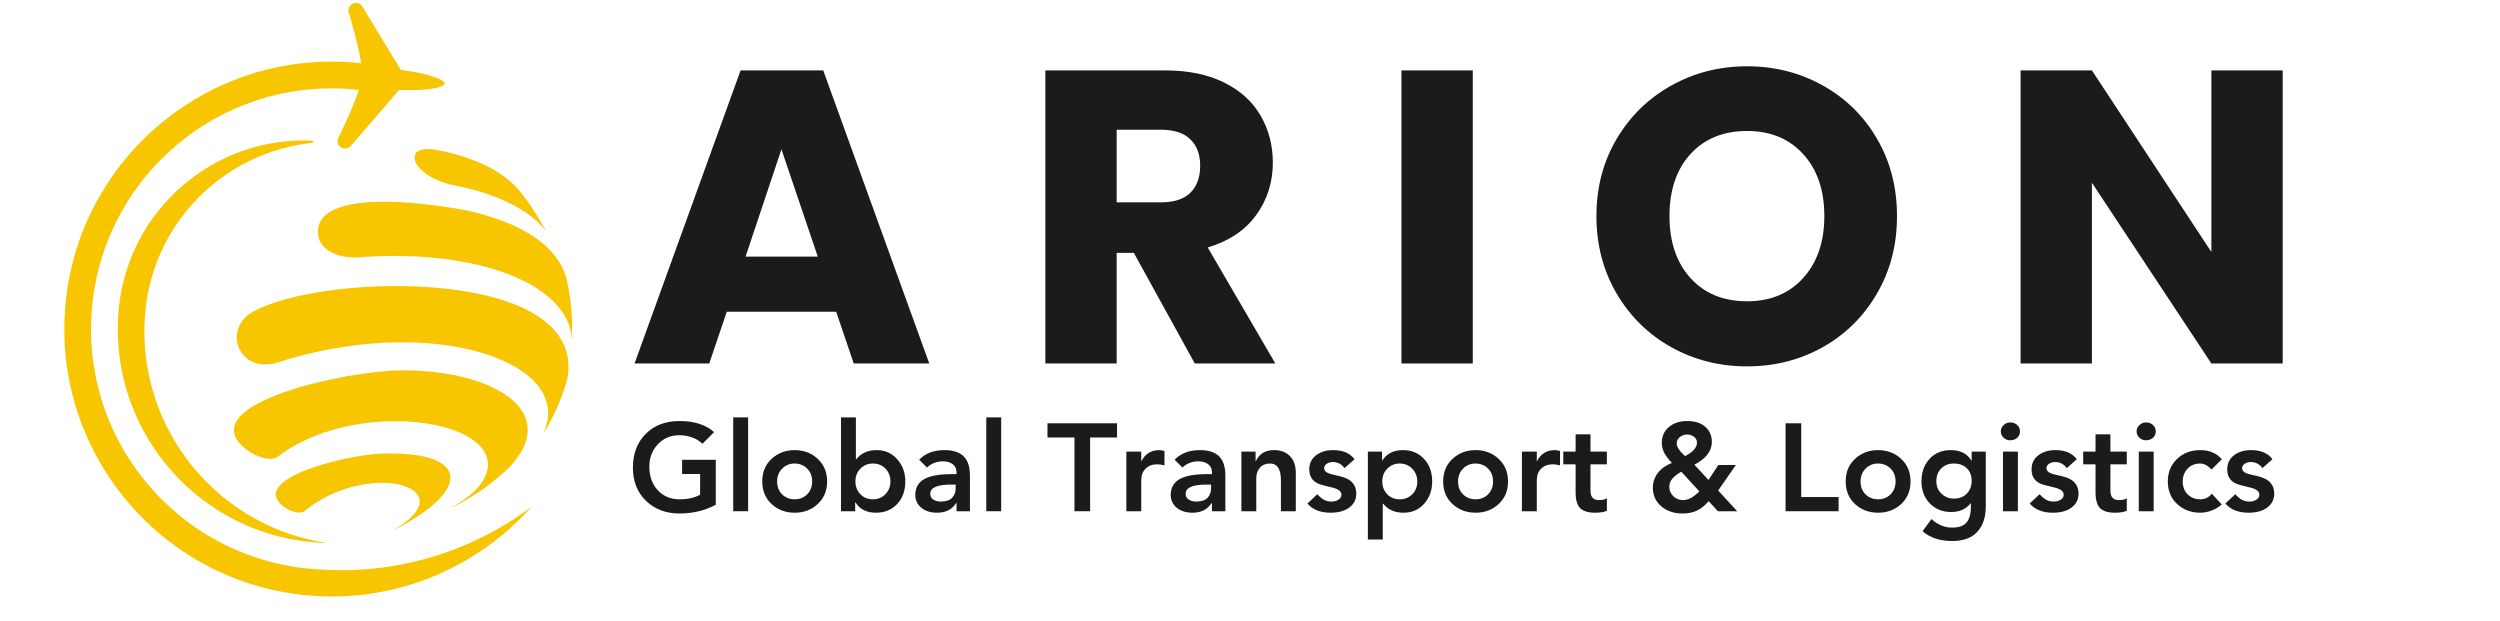 <?xml version="1.0" encoding="UTF-8"?>
<svg xmlns="http://www.w3.org/2000/svg" xmlns:xlink="http://www.w3.org/1999/xlink" width="668" zoomAndPan="magnify" viewBox="0 0 501 124.5" height="166" preserveAspectRatio="xMidYMid meet" version="1.2">
  <defs>
    <clipPath id="19cb13bbe7">
      <path d="M 12 12 L 107 12 L 107 120 L 12 120 Z M 12 12 "></path>
    </clipPath>
    <clipPath id="17eec6051b">
      <path d="M 18.52 -3.797 L 114.551 4.207 L 104.621 123.312 L 8.59 115.309 Z M 18.52 -3.797 "></path>
    </clipPath>
    <clipPath id="8481bfb92e">
      <path d="M 18.52 -3.797 L 114.551 4.207 L 104.621 123.312 L 8.59 115.309 Z M 18.52 -3.797 "></path>
    </clipPath>
    <clipPath id="ba40bdbd8d">
      <path d="M 62 114 L 64 114 L 64 115 L 62 115 Z M 62 114 "></path>
    </clipPath>
    <clipPath id="b000dda7bb">
      <path d="M 18.52 -3.797 L 114.551 4.207 L 104.621 123.312 L 8.59 115.309 Z M 18.52 -3.797 "></path>
    </clipPath>
    <clipPath id="5ac42accf0">
      <path d="M 18.52 -3.797 L 114.551 4.207 L 104.621 123.312 L 8.59 115.309 Z M 18.52 -3.797 "></path>
    </clipPath>
    <clipPath id="c6f6a8e74d">
      <path d="M 64 114 L 65 114 L 65 115 L 64 115 Z M 64 114 "></path>
    </clipPath>
    <clipPath id="0f8cc5bb6b">
      <path d="M 18.52 -3.797 L 114.551 4.207 L 104.621 123.312 L 8.59 115.309 Z M 18.52 -3.797 "></path>
    </clipPath>
    <clipPath id="192ac288df">
      <path d="M 18.52 -3.797 L 114.551 4.207 L 104.621 123.312 L 8.59 115.309 Z M 18.52 -3.797 "></path>
    </clipPath>
    <clipPath id="1659e92ae6">
      <path d="M 23 28 L 66 28 L 66 109 L 23 109 Z M 23 28 "></path>
    </clipPath>
    <clipPath id="b77bdab22f">
      <path d="M 18.52 -3.797 L 114.551 4.207 L 104.621 123.312 L 8.59 115.309 Z M 18.52 -3.797 "></path>
    </clipPath>
    <clipPath id="ee36719986">
      <path d="M 18.52 -3.797 L 114.551 4.207 L 104.621 123.312 L 8.59 115.309 Z M 18.52 -3.797 "></path>
    </clipPath>
    <clipPath id="d3b0c2fb89">
      <path d="M 62 0 L 90 0 L 90 30 L 62 30 Z M 62 0 "></path>
    </clipPath>
    <clipPath id="cdd4fd956c">
      <path d="M 18.52 -3.797 L 114.551 4.207 L 104.621 123.312 L 8.59 115.309 Z M 18.52 -3.797 "></path>
    </clipPath>
    <clipPath id="b3487ca845">
      <path d="M 18.52 -3.797 L 114.551 4.207 L 104.621 123.312 L 8.59 115.309 Z M 18.52 -3.797 "></path>
    </clipPath>
    <clipPath id="6db31bf9d2">
      <path d="M 46 74 L 106 74 L 106 102 L 46 102 Z M 46 74 "></path>
    </clipPath>
    <clipPath id="34685ab628">
      <path d="M 33.27 36.387 L 114.59 24.598 L 125.523 100.004 L 44.203 111.793 Z M 33.27 36.387 "></path>
    </clipPath>
    <clipPath id="51e5e78203">
      <path d="M 33.27 36.387 L 114.59 24.598 L 125.523 100.004 L 44.203 111.793 Z M 33.27 36.387 "></path>
    </clipPath>
    <clipPath id="37227ebc5a">
      <path d="M 47 57 L 114 57 L 114 87 L 47 87 Z M 47 57 "></path>
    </clipPath>
    <clipPath id="b248675cfc">
      <path d="M 33.27 36.387 L 114.59 24.598 L 125.523 100.004 L 44.203 111.793 Z M 33.27 36.387 "></path>
    </clipPath>
    <clipPath id="a2871c4b23">
      <path d="M 33.27 36.387 L 114.59 24.598 L 125.523 100.004 L 44.203 111.793 Z M 33.27 36.387 "></path>
    </clipPath>
    <clipPath id="b2ea7acdfc">
      <path d="M 63 40 L 115 40 L 115 68 L 63 68 Z M 63 40 "></path>
    </clipPath>
    <clipPath id="5064c5f875">
      <path d="M 33.27 36.387 L 114.59 24.598 L 125.523 100.004 L 44.203 111.793 Z M 33.27 36.387 "></path>
    </clipPath>
    <clipPath id="079def1d31">
      <path d="M 33.27 36.387 L 114.59 24.598 L 125.523 100.004 L 44.203 111.793 Z M 33.27 36.387 "></path>
    </clipPath>
    <clipPath id="d19432cc3e">
      <path d="M 83 29 L 110 29 L 110 47 L 83 47 Z M 83 29 "></path>
    </clipPath>
    <clipPath id="c35b052c04">
      <path d="M 33.27 36.387 L 114.59 24.598 L 125.523 100.004 L 44.203 111.793 Z M 33.27 36.387 "></path>
    </clipPath>
    <clipPath id="0d39e64478">
      <path d="M 33.27 36.387 L 114.59 24.598 L 125.523 100.004 L 44.203 111.793 Z M 33.27 36.387 "></path>
    </clipPath>
    <clipPath id="5ecb395d40">
      <path d="M 55 90 L 91 90 L 91 107 L 55 107 Z M 55 90 "></path>
    </clipPath>
    <clipPath id="8b96d38c78">
      <path d="M 33.27 36.387 L 114.59 24.598 L 125.523 100.004 L 44.203 111.793 Z M 33.27 36.387 "></path>
    </clipPath>
    <clipPath id="2436a8f0a0">
      <path d="M 33.27 36.387 L 114.59 24.598 L 125.523 100.004 L 44.203 111.793 Z M 33.27 36.387 "></path>
    </clipPath>
  </defs>
  <g id="f00175a634">
    <g style="fill:#1b1b1b;fill-opacity:1;">
      <g transform="translate(125.819, 72.844)">
        <path style="stroke:none" d="M 41.75 -10.375 L 19.828 -10.375 L 16.312 0 L 1.344 0 L 22.594 -58.734 L 39.156 -58.734 L 60.406 0 L 45.266 0 Z M 38.062 -21.422 L 30.781 -42.922 L 23.594 -21.422 Z M 38.062 -21.422 "></path>
      </g>
    </g>
    <g style="fill:#1b1b1b;fill-opacity:1;">
      <g transform="translate(204.296, 72.844)">
        <path style="stroke:none" d="M 35.141 0 L 22.922 -22.172 L 19.484 -22.172 L 19.484 0 L 5.188 0 L 5.188 -58.734 L 29.203 -58.734 C 33.828 -58.734 37.77 -57.922 41.031 -56.297 C 44.289 -54.68 46.727 -52.461 48.344 -49.641 C 49.969 -46.828 50.781 -43.691 50.781 -40.234 C 50.781 -36.328 49.676 -32.844 47.469 -29.781 C 45.27 -26.719 42.023 -24.539 37.734 -23.25 L 51.281 0 Z M 19.484 -32.297 L 28.359 -32.297 C 30.984 -32.297 32.945 -32.938 34.25 -34.219 C 35.562 -35.5 36.219 -37.312 36.219 -39.656 C 36.219 -41.883 35.562 -43.641 34.25 -44.922 C 32.945 -46.203 30.984 -46.844 28.359 -46.844 L 19.484 -46.844 Z M 19.484 -32.297 "></path>
      </g>
    </g>
    <g style="fill:#1b1b1b;fill-opacity:1;">
      <g transform="translate(275.661, 72.844)">
        <path style="stroke:none" d="M 19.484 -58.734 L 19.484 0 L 5.188 0 L 5.188 -58.734 Z M 19.484 -58.734 "></path>
      </g>
    </g>
    <g style="fill:#1b1b1b;fill-opacity:1;">
      <g transform="translate(317.159, 72.844)">
        <path style="stroke:none" d="M 32.953 0.578 C 27.43 0.578 22.367 -0.703 17.766 -3.266 C 13.172 -5.828 9.52 -9.41 6.812 -14.016 C 4.113 -18.617 2.766 -23.789 2.766 -29.531 C 2.766 -35.27 4.113 -40.426 6.812 -45 C 9.52 -49.57 13.172 -53.141 17.766 -55.703 C 22.367 -58.273 27.43 -59.562 32.953 -59.562 C 38.484 -59.562 43.547 -58.273 48.141 -55.703 C 52.742 -53.141 56.367 -49.57 59.016 -45 C 61.672 -40.426 63 -35.27 63 -29.531 C 63 -23.789 61.66 -18.617 58.984 -14.016 C 56.305 -9.41 52.68 -5.828 48.109 -3.266 C 43.535 -0.703 38.484 0.578 32.953 0.578 Z M 32.953 -12.469 C 37.641 -12.469 41.391 -14.023 44.203 -17.141 C 47.023 -20.266 48.438 -24.395 48.438 -29.531 C 48.438 -34.719 47.023 -38.859 44.203 -41.953 C 41.391 -45.047 37.641 -46.594 32.953 -46.594 C 28.211 -46.594 24.438 -45.055 21.625 -41.984 C 18.812 -38.922 17.406 -34.77 17.406 -29.531 C 17.406 -24.344 18.812 -20.203 21.625 -17.109 C 24.438 -14.016 28.211 -12.469 32.953 -12.469 Z M 32.953 -12.469 "></path>
      </g>
    </g>
    <g style="fill:#1b1b1b;fill-opacity:1;">
      <g transform="translate(399.736, 72.844)">
        <path style="stroke:none" d="M 57.719 0 L 43.422 0 L 19.484 -36.219 L 19.484 0 L 5.188 0 L 5.188 -58.734 L 19.484 -58.734 L 43.422 -22.344 L 43.422 -58.734 L 57.719 -58.734 Z M 57.719 0 "></path>
      </g>
    </g>
    <g clip-rule="nonzero" clip-path="url(#19cb13bbe7)">
      <g clip-rule="nonzero" clip-path="url(#17eec6051b)">
        <g clip-rule="nonzero" clip-path="url(#8481bfb92e)">
          <path style=" stroke:none;fill-rule:evenodd;fill:#f7c600;fill-opacity:1;" d="M 106.52 101.555 C 95.695 113.707 79.488 120.801 62.027 119.348 C 43.191 117.777 27.441 106.641 19.164 91.109 C 14.48 82.328 12.188 72.145 13.074 61.492 C 13.148 60.598 13.246 59.707 13.363 58.828 C 17.109 30.695 42.336 10.156 70.93 12.539 C 72.102 12.641 73.258 12.777 74.406 12.945 C 74.211 13.117 74.043 13.324 73.91 13.578 C 73.59 14.195 73.574 14.934 73.492 15.613 C 73.461 15.891 73.047 16.176 72.875 16.367 C 72.512 16.777 72.281 17.18 72.074 17.684 C 72.023 17.801 71.992 17.918 71.977 18.027 C 71.477 17.973 70.98 17.922 70.48 17.879 C 43.941 15.668 20.625 35.395 18.414 61.938 C 18.379 62.348 18.348 62.762 18.324 63.172 L 18.324 63.176 C 18.301 63.586 18.281 63.996 18.27 64.406 L 18.27 64.418 C 18.258 64.824 18.246 65.227 18.242 65.633 L 18.242 65.652 C 18.242 66.059 18.246 66.461 18.25 66.867 L 18.25 66.871 C 18.266 67.684 18.297 68.492 18.355 69.297 L 18.355 69.301 C 18.383 69.703 18.414 70.102 18.453 70.5 L 18.453 70.508 C 18.488 70.902 18.535 71.301 18.582 71.695 L 18.582 71.703 C 18.629 72.098 18.68 72.492 18.734 72.883 L 18.738 72.891 C 18.844 73.617 18.965 74.34 19.102 75.055 C 19.109 75.086 19.117 75.121 19.125 75.152 C 19.145 75.273 19.172 75.387 19.195 75.508 C 19.246 75.75 19.293 75.992 19.348 76.234 C 19.379 76.371 19.406 76.504 19.438 76.637 C 19.488 76.863 19.543 77.094 19.598 77.324 C 19.629 77.453 19.66 77.59 19.695 77.719 C 19.754 77.965 19.82 78.207 19.887 78.449 C 19.918 78.559 19.945 78.668 19.973 78.777 C 20.07 79.129 20.172 79.48 20.277 79.828 L 20.281 79.84 C 20.383 80.184 20.492 80.527 20.602 80.867 C 20.637 80.977 20.676 81.086 20.715 81.195 C 20.793 81.434 20.871 81.664 20.953 81.902 C 20.996 82.027 21.043 82.152 21.09 82.281 C 21.168 82.504 21.25 82.719 21.332 82.938 C 21.379 83.062 21.422 83.188 21.473 83.309 C 21.562 83.543 21.656 83.773 21.75 84.008 C 21.793 84.113 21.832 84.215 21.875 84.32 C 22.012 84.652 22.152 84.984 22.297 85.309 C 22.316 85.348 22.328 85.383 22.348 85.418 C 22.473 85.711 22.605 86.004 22.742 86.293 C 22.793 86.402 22.848 86.512 22.898 86.621 C 23.004 86.836 23.109 87.059 23.215 87.277 C 23.273 87.395 23.336 87.508 23.395 87.629 L 23.715 88.254 C 23.777 88.371 23.84 88.484 23.895 88.598 C 24.016 88.824 24.137 89.047 24.262 89.266 C 24.316 89.359 24.363 89.453 24.414 89.547 C 24.59 89.855 24.766 90.168 24.949 90.473 C 24.98 90.523 25.012 90.574 25.043 90.625 C 25.195 90.879 25.348 91.137 25.508 91.387 C 25.574 91.496 25.641 91.594 25.703 91.699 C 25.832 91.902 25.961 92.105 26.09 92.305 C 26.164 92.414 26.234 92.523 26.312 92.633 C 26.438 92.828 26.566 93.02 26.699 93.211 C 26.773 93.32 26.848 93.43 26.926 93.535 C 27.07 93.742 27.219 93.949 27.367 94.156 C 27.426 94.242 27.488 94.324 27.547 94.406 C 27.758 94.695 27.973 94.98 28.188 95.262 C 28.23 95.32 28.273 95.375 28.316 95.426 C 28.492 95.656 28.668 95.887 28.852 96.109 L 29.082 96.387 C 29.234 96.574 29.387 96.758 29.539 96.941 C 29.625 97.047 29.707 97.145 29.797 97.246 C 29.949 97.426 30.102 97.602 30.262 97.781 C 30.34 97.871 30.426 97.969 30.508 98.062 C 30.684 98.258 30.859 98.453 31.039 98.645 C 31.105 98.719 31.168 98.789 31.234 98.859 C 31.477 99.117 31.723 99.375 31.969 99.629 C 32.027 99.688 32.086 99.746 32.141 99.805 C 32.336 100 32.535 100.195 32.73 100.387 C 32.816 100.477 32.91 100.566 32.996 100.648 C 33.168 100.816 33.34 100.98 33.516 101.141 C 33.609 101.23 33.703 101.32 33.797 101.406 C 33.973 101.57 34.152 101.727 34.328 101.887 C 34.422 101.969 34.512 102.055 34.605 102.137 C 34.812 102.316 35.023 102.496 35.23 102.676 C 35.293 102.73 35.355 102.781 35.422 102.84 C 35.695 103.07 35.969 103.297 36.25 103.52 C 36.32 103.578 36.391 103.633 36.461 103.688 C 36.672 103.855 36.883 104.023 37.098 104.188 C 37.195 104.266 37.297 104.344 37.398 104.418 C 37.586 104.559 37.777 104.703 37.965 104.84 C 38.074 104.922 38.18 105 38.289 105.078 C 38.48 105.215 38.676 105.352 38.867 105.488 C 38.973 105.559 39.074 105.633 39.18 105.703 C 39.414 105.867 39.648 106.027 39.883 106.18 C 39.945 106.223 40.008 106.266 40.074 106.309 C 40.375 106.504 40.676 106.699 40.98 106.887 C 41.066 106.941 41.145 106.988 41.23 107.039 C 41.453 107.176 41.68 107.312 41.91 107.449 C 42.02 107.516 42.133 107.582 42.25 107.648 C 42.453 107.766 42.652 107.883 42.859 107.996 C 42.973 108.062 43.094 108.129 43.215 108.195 C 43.422 108.309 43.633 108.426 43.84 108.535 C 43.957 108.594 44.066 108.656 44.18 108.715 C 44.441 108.852 44.703 108.984 44.969 109.117 C 45.027 109.145 45.09 109.176 45.148 109.207 C 45.473 109.367 45.801 109.523 46.129 109.676 C 46.219 109.723 46.312 109.762 46.406 109.805 C 46.648 109.914 46.895 110.023 47.133 110.133 C 47.254 110.18 47.371 110.234 47.492 110.285 C 47.711 110.375 47.93 110.469 48.152 110.559 C 48.277 110.613 48.402 110.664 48.531 110.715 C 48.762 110.805 48.988 110.898 49.219 110.984 C 49.332 111.027 49.449 111.074 49.566 111.117 C 49.859 111.227 50.156 111.336 50.457 111.441 C 50.504 111.457 50.555 111.477 50.605 111.492 C 50.949 111.613 51.297 111.73 51.648 111.84 C 51.758 111.875 51.863 111.906 51.973 111.941 C 52.215 112.02 52.465 112.094 52.707 112.168 C 52.844 112.211 52.977 112.246 53.109 112.285 C 53.34 112.352 53.574 112.418 53.805 112.48 C 53.934 112.512 54.066 112.551 54.199 112.586 C 54.449 112.648 54.695 112.711 54.945 112.773 C 55.062 112.801 55.176 112.832 55.293 112.859 C 55.633 112.938 55.98 113.02 56.328 113.094 C 56.348 113.098 56.367 113.102 56.387 113.105 C 56.754 113.188 57.121 113.258 57.492 113.328 C 57.609 113.352 57.723 113.367 57.84 113.391 C 58.098 113.438 58.355 113.484 58.617 113.527 C 58.727 113.543 58.836 113.559 58.949 113.578 C 58.977 113.582 59 113.586 59.023 113.59 C 59.27 113.629 59.516 113.664 59.762 113.699 C 59.898 113.719 60.039 113.738 60.176 113.758 C 60.438 113.789 60.695 113.82 60.957 113.852 C 61.078 113.867 61.199 113.883 61.32 113.895 C 61.703 113.934 62.082 113.973 62.469 114.004 C 62.625 114.02 62.781 114.031 62.938 114.043 L 63.016 114.047 C 63.094 114.055 63.172 114.062 63.246 114.062 C 79.344 115.355 94.531 110.539 106.52 101.555 Z M 106.52 101.555 "></path>
        </g>
      </g>
    </g>
    <g clip-rule="nonzero" clip-path="url(#ba40bdbd8d)">
      <g clip-rule="nonzero" clip-path="url(#b000dda7bb)">
        <g clip-rule="nonzero" clip-path="url(#5ac42accf0)">
          <path style=" stroke:none;fill-rule:evenodd;fill:#f7c600;fill-opacity:1;" d="M 62.473 114.008 C 62.73 114.027 62.992 114.047 63.254 114.066 C 62.992 114.047 62.73 114.027 62.473 114.008 Z M 62.473 114.008 "></path>
        </g>
      </g>
    </g>
    <g clip-rule="nonzero" clip-path="url(#c6f6a8e74d)">
      <g clip-rule="nonzero" clip-path="url(#0f8cc5bb6b)">
        <g clip-rule="nonzero" clip-path="url(#192ac288df)">
          <path style=" stroke:none;fill-rule:evenodd;fill:#f7c600;fill-opacity:1;" d="M 64.273 114.121 L 64.273 114.125 L 64.262 114.125 Z M 64.273 114.121 "></path>
        </g>
      </g>
    </g>
    <g clip-rule="nonzero" clip-path="url(#1659e92ae6)">
      <g clip-rule="nonzero" clip-path="url(#b77bdab22f)">
        <g clip-rule="nonzero" clip-path="url(#ee36719986)">
          <path style=" stroke:none;fill-rule:evenodd;fill:#f7c600;fill-opacity:1;" d="M 65.594 108.812 C 65.234 108.805 64.871 108.797 64.504 108.777 C 63.98 108.754 63.449 108.719 62.914 108.672 C 58.074 108.27 53.496 107.078 49.277 105.234 C 33.113 98.156 22.406 81.477 23.711 62.949 C 23.727 62.762 23.738 62.57 23.754 62.383 C 23.766 62.215 23.785 62.043 23.797 61.871 C 25.727 41.984 42.973 27.18 62.84 28.188 L 62.641 28.625 C 56.949 29.199 51.59 31.066 46.891 33.945 C 37.234 39.867 30.371 50.078 29.152 62.164 C 29.133 62.387 29.113 62.602 29.094 62.828 C 27.93 76.77 33.578 89.711 43.262 98.371 C 49.344 103.812 57.016 107.562 65.594 108.812 Z M 65.594 108.812 "></path>
        </g>
      </g>
    </g>
    <g clip-rule="nonzero" clip-path="url(#d3b0c2fb89)">
      <g clip-rule="nonzero" clip-path="url(#cdd4fd956c)">
        <g clip-rule="nonzero" clip-path="url(#b3487ca845)">
          <path style=" stroke:none;fill-rule:evenodd;fill:#f7c600;fill-opacity:1;" d="M 89.141 16.762 C 89.062 16.934 88.895 17.094 88.637 17.227 C 88.023 17.559 86.922 17.781 85.477 17.914 C 85.43 17.918 85.375 17.918 85.328 17.922 C 84.488 17.996 83.535 18.039 82.508 18.055 C 81.707 18.062 80.859 18.055 79.973 18.035 L 78.938 19.234 L 76.949 21.543 L 75.535 23.184 L 75.531 23.184 L 73.02 26.102 L 71.52 27.844 L 70.988 28.449 L 70.391 29.145 L 70.223 29.34 C 69.918 29.641 69.484 29.809 69.027 29.773 C 68.191 29.703 67.57 28.965 67.641 28.129 C 67.645 28.043 67.656 27.961 67.68 27.883 C 67.773 27.688 67.875 27.492 67.969 27.297 C 67.992 27.25 68.02 27.195 68.043 27.148 C 68.078 27.078 68.117 27.012 68.148 26.945 L 69.949 23.047 C 70.668 21.387 71.336 19.715 71.945 18.047 C 71.965 17.988 71.988 17.93 72.012 17.867 L 62.395 17.066 L 62.75 12.805 C 63.582 12.719 64.41 12.652 65.246 12.609 C 66.559 12.539 67.879 12.527 69.195 12.562 L 72.43 12.832 C 72.426 12.812 72.422 12.789 72.418 12.77 C 72.086 10.984 71.699 9.184 71.254 7.387 L 70.27 3.781 L 70.125 3.246 C 70.105 3.172 70.078 3.102 70.055 3.027 C 70.039 2.973 70.027 2.922 70.008 2.867 C 69.945 2.66 69.883 2.449 69.816 2.238 C 69.812 2.16 69.812 2.078 69.82 1.996 C 69.891 1.156 70.625 0.535 71.461 0.602 C 71.918 0.641 72.316 0.879 72.566 1.227 L 72.703 1.449 L 73.176 2.234 L 73.598 2.918 L 74.547 4.477 L 74.793 4.883 L 76.785 8.176 L 76.789 8.176 L 77.91 10.031 L 80.312 13.992 C 81.188 14.117 82.027 14.25 82.816 14.391 C 83.824 14.574 84.754 14.773 85.574 14.988 C 85.621 14.996 85.676 15.012 85.723 15.023 C 87.121 15.391 88.172 15.793 88.723 16.223 C 88.953 16.395 89.094 16.578 89.141 16.762 Z M 89.141 16.762 "></path>
        </g>
      </g>
    </g>
    <g clip-rule="nonzero" clip-path="url(#6db31bf9d2)">
      <g clip-rule="nonzero" clip-path="url(#34685ab628)">
        <g clip-rule="nonzero" clip-path="url(#51e5e78203)">
          <path style=" stroke:none;fill-rule:evenodd;fill:#f7c600;fill-opacity:1;" d="M 80.488 74.219 C 69.418 74.258 39.727 80.738 48.465 89.301 C 48.949 89.777 49.676 90.324 50.258 90.68 C 50.816 91.02 53.68 92.648 55.574 91.598 C 70.129 80.23 98.449 83.469 97.77 93.457 C 97.543 96.734 94.254 99.625 90.551 101.641 C 90.559 101.66 90.555 101.684 90.562 101.703 C 91.742 101.141 92.109 100.938 93.227 100.305 C 95.895 98.676 96.164 98.504 97.93 97.199 C 99.109 96.254 100.66 94.961 101.781 93.953 C 112.789 82.766 99.367 74.164 80.488 74.219 "></path>
        </g>
      </g>
    </g>
    <g clip-rule="nonzero" clip-path="url(#37227ebc5a)">
      <g clip-rule="nonzero" clip-path="url(#b248675cfc)">
        <g clip-rule="nonzero" clip-path="url(#a2871c4b23)">
          <path style=" stroke:none;fill-rule:evenodd;fill:#f7c600;fill-opacity:1;" d="M 55.293 72.742 C 86.434 62.625 115.031 72.496 109.055 86.43 C 109.086 86.453 109.121 86.469 109.152 86.488 C 110.578 84.059 111.656 81.977 113.027 78.141 L 113.578 76.434 C 118.719 53.34 64.344 54.52 50.492 62.59 C 47.48 64.34 46.531 67.961 48.391 70.652 C 49.23 71.871 51.246 73.758 55.293 72.742 "></path>
        </g>
      </g>
    </g>
    <g clip-rule="nonzero" clip-path="url(#b2ea7acdfc)">
      <g clip-rule="nonzero" clip-path="url(#5064c5f875)">
        <g clip-rule="nonzero" clip-path="url(#079def1d31)">
          <path style=" stroke:none;fill-rule:evenodd;fill:#f7c600;fill-opacity:1;" d="M 83.035 51.379 C 86.777 51.551 90.371 51.973 93.707 52.633 C 97.027 53.293 100.105 54.191 102.82 55.324 C 105.539 56.453 107.887 57.816 109.789 59.406 C 110.676 60.145 111.43 60.918 112.062 61.707 C 112.707 62.484 113.211 63.301 113.609 64.129 C 114.004 64.949 114.273 65.793 114.43 66.645 C 114.5 67.004 114.531 67.359 114.555 67.719 C 114.57 67.719 114.59 67.727 114.613 67.727 C 114.699 64.59 114.672 63.473 114.289 59.965 C 114.07 58.734 113.824 57.082 113.555 55.859 C 112.781 53.406 110.434 45.938 93.602 42.191 C 93.336 42.133 67.227 36.867 64 44.824 C 63.613 45.777 63.609 47.133 63.996 48.055 C 64.441 49.137 66.066 51.652 71.453 51.602 C 75.402 51.273 79.297 51.203 83.035 51.379 "></path>
        </g>
      </g>
    </g>
    <g clip-rule="nonzero" clip-path="url(#d19432cc3e)">
      <g clip-rule="nonzero" clip-path="url(#c35b052c04)">
        <g clip-rule="nonzero" clip-path="url(#0d39e64478)">
          <path style=" stroke:none;fill-rule:evenodd;fill:#f7c600;fill-opacity:1;" d="M 90.602 37.062 C 92.305 37.383 93.945 37.766 95.512 38.211 C 97.066 38.656 98.547 39.164 99.941 39.73 C 101.328 40.301 102.621 40.93 103.809 41.621 C 104.996 42.316 106.078 43.062 107.047 43.871 C 107.473 44.234 107.875 44.605 108.242 44.98 C 108.617 45.352 108.957 45.734 109.258 46.125 C 109.332 46.215 109.387 46.309 109.461 46.398 C 109.441 46.234 107.043 41.969 105.047 39.414 C 103.816 37.832 102.578 36.211 99.051 34.074 C 97.996 33.434 96.809 32.883 95.574 32.371 C 94.312 31.859 92.984 31.402 91.582 31 C 90.172 30.598 88.699 30.254 87.164 29.961 C 82.043 29.316 82.914 32.113 83.629 33.145 C 84.059 33.77 85.836 35.91 90.602 37.062 "></path>
        </g>
      </g>
    </g>
    <g clip-rule="nonzero" clip-path="url(#5ecb395d40)">
      <g clip-rule="nonzero" clip-path="url(#8b96d38c78)">
        <g clip-rule="nonzero" clip-path="url(#2436a8f0a0)">
          <path style=" stroke:none;fill-rule:evenodd;fill:#f7c600;fill-opacity:1;" d="M 76.688 90.891 C 69.562 91.098 50.574 95.746 56.336 101.109 C 56.652 101.41 57.129 101.75 57.508 101.969 C 57.871 102.176 59.742 103.18 60.941 102.473 C 73.754 91.93 93.707 97.641 78.824 106.227 C 78.824 106.242 78.828 106.258 78.828 106.27 C 94.875 98.094 93.91 90.406 76.688 90.891 "></path>
        </g>
      </g>
    </g>
    <g style="fill:#1b1b1b;fill-opacity:1;">
      <g transform="translate(125.819, 102.452)">
        <path style="stroke:none" d="M 10.359 -18.078 C 13.328 -18.078 15.633 -17.336 17.281 -15.859 L 14.953 -13.516 C 14.359 -14.098 13.648 -14.531 12.828 -14.812 C 12.004 -15.094 11.18 -15.234 10.359 -15.234 C 8.578 -15.234 7.125 -14.625 6 -13.406 C 4.875 -12.195 4.312 -10.707 4.312 -8.938 C 4.312 -7 4.875 -5.422 6 -4.203 C 7.125 -2.992 8.582 -2.391 10.375 -2.391 C 12 -2.391 13.367 -2.695 14.484 -3.312 L 14.484 -7.469 L 10.875 -7.469 L 10.875 -10.312 L 17.625 -10.312 L 17.625 -1.297 C 15.445 -0.129 13.023 0.453 10.359 0.453 C 7.629 0.453 5.391 -0.391 3.641 -2.078 C 1.891 -3.773 1.016 -5.992 1.016 -8.734 C 1.016 -11.523 1.867 -13.781 3.578 -15.5 C 5.285 -17.219 7.547 -18.078 10.359 -18.078 Z M 10.359 -18.078 "></path>
      </g>
    </g>
    <g style="fill:#1b1b1b;fill-opacity:1;">
      <g transform="translate(145.188, 102.452)">
        <path style="stroke:none" d="M 4.734 -18.812 L 4.734 0 L 1.75 0 L 1.75 -18.812 Z M 4.734 -18.812 "></path>
      </g>
    </g>
    <g style="fill:#1b1b1b;fill-opacity:1;">
      <g transform="translate(151.661, 102.452)">
        <path style="stroke:none" d="M 7.594 -12.25 C 9.414 -12.25 10.953 -11.664 12.203 -10.5 C 13.461 -9.344 14.094 -7.832 14.094 -5.969 C 14.094 -4.113 13.461 -2.602 12.203 -1.438 C 10.953 -0.281 9.414 0.297 7.594 0.297 C 5.77 0.297 4.227 -0.281 2.969 -1.438 C 1.719 -2.602 1.094 -4.113 1.094 -5.969 C 1.094 -7.832 1.719 -9.344 2.969 -10.5 C 4.227 -11.664 5.77 -12.25 7.594 -12.25 Z M 4.078 -5.969 C 4.078 -4.906 4.41 -4.039 5.078 -3.375 C 5.754 -2.719 6.594 -2.391 7.594 -2.391 C 8.602 -2.391 9.438 -2.723 10.094 -3.391 C 10.758 -4.066 11.094 -4.926 11.094 -5.969 C 11.094 -7.031 10.754 -7.895 10.078 -8.562 C 9.41 -9.227 8.57 -9.562 7.562 -9.562 C 6.582 -9.562 5.754 -9.219 5.078 -8.531 C 4.41 -7.852 4.078 -7 4.078 -5.969 Z M 4.078 -5.969 "></path>
      </g>
    </g>
    <g style="fill:#1b1b1b;fill-opacity:1;">
      <g transform="translate(166.847, 102.452)">
        <path style="stroke:none" d="M 4.672 -18.812 L 4.672 -10.422 L 4.75 -10.422 C 5.719 -11.641 7.07 -12.25 8.812 -12.25 C 10.5 -12.25 11.879 -11.641 12.953 -10.422 C 14.035 -9.211 14.578 -7.727 14.578 -5.969 C 14.578 -4.113 14.031 -2.602 12.938 -1.438 C 11.844 -0.281 10.438 0.297 8.719 0.297 C 6.82 0.297 5.441 -0.398 4.578 -1.797 L 4.531 -1.797 L 4.531 0 L 1.688 0 L 1.688 -18.812 Z M 4.578 -5.969 C 4.578 -4.957 4.906 -4.109 5.562 -3.422 C 6.219 -2.734 7.062 -2.391 8.094 -2.391 C 9.102 -2.391 9.938 -2.734 10.594 -3.422 C 11.258 -4.109 11.594 -4.957 11.594 -5.969 C 11.594 -7 11.266 -7.852 10.609 -8.531 C 9.953 -9.219 9.102 -9.562 8.062 -9.562 C 7.082 -9.562 6.254 -9.219 5.578 -8.531 C 4.91 -7.852 4.578 -7 4.578 -5.969 Z M 4.578 -5.969 "></path>
      </g>
    </g>
    <g style="fill:#1b1b1b;fill-opacity:1;">
      <g transform="translate(182.532, 102.452)">
        <path style="stroke:none" d="M 6.75 -12.25 C 8.457 -12.25 9.734 -11.836 10.578 -11.016 C 11.422 -10.191 11.844 -8.898 11.844 -7.141 L 11.844 0 L 9.156 0 L 9.156 -1.641 L 9.078 -1.641 C 8.266 -0.348 6.988 0.297 5.25 0.297 C 3.957 0.297 2.906 -0.035 2.094 -0.703 C 1.289 -1.379 0.891 -2.238 0.891 -3.281 C 0.891 -4.676 1.469 -5.719 2.625 -6.406 C 3.789 -7.094 5.66 -7.438 8.234 -7.438 L 9.156 -7.438 L 9.156 -7.797 C 9.156 -8.492 8.906 -9.035 8.406 -9.422 C 7.914 -9.805 7.254 -10 6.422 -10 C 5.191 -10 4.129 -9.586 3.234 -8.766 L 1.672 -10.328 C 2.91 -11.609 4.602 -12.25 6.75 -12.25 Z M 3.891 -3.516 C 3.891 -2.992 4.098 -2.598 4.516 -2.328 C 4.941 -2.066 5.438 -1.938 6 -1.938 C 7.031 -1.938 7.785 -2.188 8.266 -2.688 C 8.742 -3.195 8.984 -3.836 8.984 -4.609 L 8.984 -5.344 L 8.109 -5.344 C 5.297 -5.344 3.891 -4.734 3.891 -3.516 Z M 3.891 -3.516 "></path>
      </g>
    </g>
    <g style="fill:#1b1b1b;fill-opacity:1;">
      <g transform="translate(195.901, 102.452)">
        <path style="stroke:none" d="M 4.734 -18.812 L 4.734 0 L 1.75 0 L 1.75 -18.812 Z M 4.734 -18.812 "></path>
      </g>
    </g>
    <g style="fill:#1b1b1b;fill-opacity:1;">
      <g transform="translate(202.374, 102.452)">
        <path style="stroke:none" d=""></path>
      </g>
    </g>
    <g style="fill:#1b1b1b;fill-opacity:1;">
      <g transform="translate(209.743, 102.452)">
        <path style="stroke:none" d="M 14.109 -17.625 L 14.109 -14.781 L 8.719 -14.781 L 8.719 0 L 5.578 0 L 5.578 -14.781 L 0.172 -14.781 L 0.172 -17.625 Z M 14.109 -17.625 "></path>
      </g>
    </g>
    <g style="fill:#1b1b1b;fill-opacity:1;">
      <g transform="translate(224.033, 102.452)">
        <path style="stroke:none" d="M 8.266 -12.25 C 8.516 -12.25 8.867 -12.191 9.328 -12.078 L 9.328 -9.188 C 8.816 -9.332 8.336 -9.406 7.891 -9.406 C 6.91 -9.406 6.129 -9.113 5.547 -8.531 C 4.961 -7.957 4.672 -7.188 4.672 -6.219 L 4.672 0 L 1.688 0 L 1.688 -11.953 L 4.672 -11.953 L 4.672 -10.062 L 4.734 -10.062 C 5.066 -10.75 5.535 -11.285 6.141 -11.672 C 6.754 -12.055 7.461 -12.25 8.266 -12.25 Z M 8.266 -12.25 "></path>
      </g>
    </g>
    <g style="fill:#1b1b1b;fill-opacity:1;">
      <g transform="translate(233.718, 102.452)">
        <path style="stroke:none" d="M 6.75 -12.25 C 8.457 -12.25 9.734 -11.836 10.578 -11.016 C 11.422 -10.191 11.844 -8.898 11.844 -7.141 L 11.844 0 L 9.156 0 L 9.156 -1.641 L 9.078 -1.641 C 8.266 -0.348 6.988 0.297 5.25 0.297 C 3.957 0.297 2.906 -0.035 2.094 -0.703 C 1.289 -1.379 0.891 -2.238 0.891 -3.281 C 0.891 -4.676 1.469 -5.719 2.625 -6.406 C 3.789 -7.094 5.66 -7.438 8.234 -7.438 L 9.156 -7.438 L 9.156 -7.797 C 9.156 -8.492 8.906 -9.035 8.406 -9.422 C 7.914 -9.805 7.254 -10 6.422 -10 C 5.191 -10 4.129 -9.586 3.234 -8.766 L 1.672 -10.328 C 2.91 -11.609 4.602 -12.25 6.75 -12.25 Z M 3.891 -3.516 C 3.891 -2.992 4.098 -2.598 4.516 -2.328 C 4.941 -2.066 5.438 -1.938 6 -1.938 C 7.031 -1.938 7.785 -2.188 8.266 -2.688 C 8.742 -3.195 8.984 -3.836 8.984 -4.609 L 8.984 -5.344 L 8.109 -5.344 C 5.297 -5.344 3.891 -4.734 3.891 -3.516 Z M 3.891 -3.516 "></path>
      </g>
    </g>
    <g style="fill:#1b1b1b;fill-opacity:1;">
      <g transform="translate(247.087, 102.452)">
        <path style="stroke:none" d="M 8.234 -12.25 C 9.598 -12.25 10.664 -11.844 11.438 -11.031 C 12.207 -10.219 12.594 -9.086 12.594 -7.641 L 12.594 0 L 9.609 0 L 9.609 -6.203 C 9.609 -8.441 8.879 -9.562 7.422 -9.562 C 6.566 -9.562 5.895 -9.285 5.406 -8.734 C 4.914 -8.191 4.672 -7.473 4.672 -6.578 L 4.672 0 L 1.688 0 L 1.688 -11.953 L 4.531 -11.953 L 4.531 -10.031 L 4.578 -10.031 C 5.254 -11.508 6.473 -12.25 8.234 -12.25 Z M 8.234 -12.25 "></path>
      </g>
    </g>
    <g style="fill:#1b1b1b;fill-opacity:1;">
      <g transform="translate(261.378, 102.452)">
        <path style="stroke:none" d="M 5.781 -12.25 C 7.738 -12.25 9.164 -11.641 10.062 -10.422 L 8.062 -8.641 C 7.469 -9.453 6.688 -9.859 5.719 -9.859 C 5.238 -9.859 4.828 -9.738 4.484 -9.5 C 4.148 -9.27 3.984 -8.969 3.984 -8.594 C 3.984 -8.008 4.57 -7.594 5.75 -7.344 L 6.812 -7.094 C 8.125 -6.812 9.051 -6.375 9.594 -5.781 C 10.145 -5.195 10.422 -4.445 10.422 -3.531 C 10.422 -2.375 9.957 -1.445 9.031 -0.75 C 8.102 -0.051 6.844 0.297 5.25 0.297 C 3.238 0.297 1.695 -0.316 0.625 -1.547 L 2.609 -3.406 C 3.129 -2.844 3.602 -2.457 4.031 -2.25 C 4.457 -2.039 4.93 -1.938 5.453 -1.938 C 5.992 -1.938 6.457 -2.062 6.844 -2.312 C 7.238 -2.562 7.438 -2.895 7.438 -3.312 C 7.438 -3.988 6.82 -4.469 5.594 -4.75 C 4 -5.113 3.004 -5.398 2.609 -5.609 C 2.211 -5.816 1.895 -6.066 1.656 -6.359 C 1.414 -6.648 1.242 -6.961 1.141 -7.297 C 1.047 -7.641 1 -8.004 1 -8.391 C 1 -9.566 1.445 -10.504 2.344 -11.203 C 3.25 -11.898 4.395 -12.25 5.781 -12.25 Z M 5.781 -12.25 "></path>
      </g>
    </g>
    <g style="fill:#1b1b1b;fill-opacity:1;">
      <g transform="translate(272.431, 102.452)">
        <path style="stroke:none" d="M 8.719 -12.25 C 10.438 -12.25 11.844 -11.664 12.938 -10.5 C 14.031 -9.344 14.578 -7.832 14.578 -5.969 C 14.578 -4.195 14.039 -2.707 12.969 -1.5 C 11.906 -0.301 10.52 0.297 8.812 0.297 C 7.07 0.297 5.719 -0.305 4.75 -1.516 L 4.672 -1.516 L 4.672 5.672 L 1.688 5.672 L 1.688 -11.953 L 4.531 -11.953 L 4.531 -10.156 L 4.578 -10.156 C 5.461 -11.551 6.844 -12.25 8.719 -12.25 Z M 4.578 -5.969 C 4.578 -4.945 4.906 -4.094 5.562 -3.406 C 6.219 -2.727 7.062 -2.391 8.094 -2.391 C 9.07 -2.391 9.898 -2.723 10.578 -3.391 C 11.254 -4.066 11.594 -4.926 11.594 -5.969 C 11.594 -6.977 11.254 -7.828 10.578 -8.516 C 9.91 -9.211 9.07 -9.562 8.062 -9.562 C 7.082 -9.562 6.254 -9.219 5.578 -8.531 C 4.91 -7.852 4.578 -7 4.578 -5.969 Z M 4.578 -5.969 "></path>
      </g>
    </g>
    <g style="fill:#1b1b1b;fill-opacity:1;">
      <g transform="translate(288.116, 102.452)">
        <path style="stroke:none" d="M 7.594 -12.25 C 9.414 -12.25 10.953 -11.664 12.203 -10.5 C 13.461 -9.344 14.094 -7.832 14.094 -5.969 C 14.094 -4.113 13.461 -2.602 12.203 -1.438 C 10.953 -0.281 9.414 0.297 7.594 0.297 C 5.77 0.297 4.227 -0.281 2.969 -1.438 C 1.719 -2.602 1.094 -4.113 1.094 -5.969 C 1.094 -7.832 1.719 -9.344 2.969 -10.5 C 4.227 -11.664 5.77 -12.25 7.594 -12.25 Z M 4.078 -5.969 C 4.078 -4.906 4.41 -4.039 5.078 -3.375 C 5.754 -2.719 6.594 -2.391 7.594 -2.391 C 8.602 -2.391 9.438 -2.723 10.094 -3.391 C 10.758 -4.066 11.094 -4.926 11.094 -5.969 C 11.094 -7.031 10.754 -7.895 10.078 -8.562 C 9.41 -9.227 8.57 -9.562 7.562 -9.562 C 6.582 -9.562 5.754 -9.219 5.078 -8.531 C 4.41 -7.852 4.078 -7 4.078 -5.969 Z M 4.078 -5.969 "></path>
      </g>
    </g>
    <g style="fill:#1b1b1b;fill-opacity:1;">
      <g transform="translate(303.303, 102.452)">
        <path style="stroke:none" d="M 8.266 -12.25 C 8.516 -12.25 8.867 -12.191 9.328 -12.078 L 9.328 -9.188 C 8.816 -9.332 8.336 -9.406 7.891 -9.406 C 6.91 -9.406 6.129 -9.113 5.547 -8.531 C 4.961 -7.957 4.672 -7.188 4.672 -6.219 L 4.672 0 L 1.688 0 L 1.688 -11.953 L 4.672 -11.953 L 4.672 -10.062 L 4.734 -10.062 C 5.066 -10.75 5.535 -11.285 6.141 -11.672 C 6.754 -12.055 7.461 -12.25 8.266 -12.25 Z M 8.266 -12.25 "></path>
      </g>
    </g>
    <g style="fill:#1b1b1b;fill-opacity:1;">
      <g transform="translate(312.987, 102.452)">
        <path style="stroke:none" d="M 5.75 -15.406 L 5.75 -11.953 L 9.031 -11.953 L 9.031 -9.406 L 5.75 -9.406 L 5.75 -4.109 C 5.75 -2.859 6.305 -2.234 7.422 -2.234 C 8.16 -2.234 8.695 -2.359 9.031 -2.609 L 9.031 -0.094 C 8.469 0.164 7.68 0.297 6.672 0.297 C 5.297 0.297 4.301 -0.004 3.688 -0.609 C 3.07 -1.211 2.766 -2.281 2.766 -3.812 L 2.766 -9.406 L 0.297 -9.406 L 0.297 -11.953 L 2.766 -11.953 L 2.766 -15.406 Z M 5.75 -15.406 "></path>
      </g>
    </g>
    <g style="fill:#1b1b1b;fill-opacity:1;">
      <g transform="translate(322.672, 102.452)">
        <path style="stroke:none" d=""></path>
      </g>
    </g>
    <g style="fill:#1b1b1b;fill-opacity:1;">
      <g transform="translate(330.041, 102.452)">
        <path style="stroke:none" d="M 8.047 -18.078 C 9.629 -18.078 10.852 -17.688 11.719 -16.906 C 12.582 -16.133 13.016 -15.133 13.016 -13.906 C 13.016 -12.07 11.848 -10.547 9.516 -9.328 L 12.344 -6.266 L 14.312 -9.266 L 17.828 -9.266 L 14.281 -4.156 L 18.094 0 L 14.234 0 L 12.375 -2.016 C 11.594 -1.117 10.797 -0.484 9.984 -0.109 C 9.18 0.266 8.242 0.453 7.172 0.453 C 5.43 0.453 4 -0.023 2.875 -0.984 C 1.75 -1.953 1.188 -3.203 1.188 -4.734 C 1.188 -5.797 1.516 -6.766 2.172 -7.641 C 2.828 -8.516 3.77 -9.195 5 -9.688 C 4.238 -10.5 3.711 -11.207 3.422 -11.812 C 3.129 -12.414 2.984 -13.055 2.984 -13.734 C 2.984 -15.016 3.453 -16.055 4.391 -16.859 C 5.328 -17.672 6.547 -18.078 8.047 -18.078 Z M 5.969 -13.609 C 5.969 -12.91 6.523 -12.055 7.641 -11.047 C 9.234 -11.859 10.031 -12.754 10.031 -13.734 C 10.031 -14.254 9.82 -14.656 9.406 -14.938 C 8.988 -15.227 8.551 -15.375 8.094 -15.375 C 7.508 -15.375 7.008 -15.203 6.594 -14.859 C 6.176 -14.523 5.969 -14.109 5.969 -13.609 Z M 4.484 -4.906 C 4.484 -4.176 4.75 -3.547 5.281 -3.016 C 5.82 -2.492 6.484 -2.234 7.266 -2.234 C 8.297 -2.234 9.375 -2.816 10.5 -3.984 L 6.891 -7.922 C 6.078 -7.453 5.473 -6.977 5.078 -6.5 C 4.68 -6.031 4.484 -5.5 4.484 -4.906 Z M 4.484 -4.906 "></path>
      </g>
    </g>
    <g style="fill:#1b1b1b;fill-opacity:1;">
      <g transform="translate(348.489, 102.452)">
        <path style="stroke:none" d=""></path>
      </g>
    </g>
    <g style="fill:#1b1b1b;fill-opacity:1;">
      <g transform="translate(355.858, 102.452)">
        <path style="stroke:none" d="M 5.109 -17.625 L 5.109 -2.844 L 12.594 -2.844 L 12.594 0 L 1.969 0 L 1.969 -17.625 Z M 5.109 -17.625 "></path>
      </g>
    </g>
    <g style="fill:#1b1b1b;fill-opacity:1;">
      <g transform="translate(368.779, 102.452)">
        <path style="stroke:none" d="M 7.594 -12.25 C 9.414 -12.25 10.953 -11.664 12.203 -10.5 C 13.461 -9.344 14.094 -7.832 14.094 -5.969 C 14.094 -4.113 13.461 -2.602 12.203 -1.438 C 10.953 -0.281 9.414 0.297 7.594 0.297 C 5.77 0.297 4.227 -0.281 2.969 -1.438 C 1.719 -2.602 1.094 -4.113 1.094 -5.969 C 1.094 -7.832 1.719 -9.344 2.969 -10.5 C 4.227 -11.664 5.77 -12.25 7.594 -12.25 Z M 4.078 -5.969 C 4.078 -4.906 4.41 -4.039 5.078 -3.375 C 5.754 -2.719 6.594 -2.391 7.594 -2.391 C 8.602 -2.391 9.438 -2.723 10.094 -3.391 C 10.758 -4.066 11.094 -4.926 11.094 -5.969 C 11.094 -7.031 10.754 -7.895 10.078 -8.562 C 9.41 -9.227 8.57 -9.562 7.562 -9.562 C 6.582 -9.562 5.754 -9.219 5.078 -8.531 C 4.41 -7.852 4.078 -7 4.078 -5.969 Z M 4.078 -5.969 "></path>
      </g>
    </g>
    <g style="fill:#1b1b1b;fill-opacity:1;">
      <g transform="translate(383.966, 102.452)">
        <path style="stroke:none" d="M 6.969 -12.25 C 8.895 -12.25 10.27 -11.551 11.094 -10.156 L 11.156 -10.156 L 11.156 -11.953 L 13.984 -11.953 L 13.984 -0.969 C 13.984 1.188 13.422 2.879 12.297 4.109 C 11.18 5.348 9.5 5.969 7.25 5.969 C 4.789 5.969 2.812 5.312 1.312 4 L 3.109 1.562 C 4.359 2.707 5.727 3.281 7.219 3.281 C 8.613 3.281 9.594 2.926 10.156 2.219 C 10.719 1.52 11 0.504 11 -0.828 L 11 -1.594 L 10.953 -1.594 C 10.023 -0.426 8.723 0.156 7.047 0.156 C 5.316 0.156 3.891 -0.422 2.766 -1.578 C 1.648 -2.734 1.094 -4.195 1.094 -5.969 C 1.094 -7.801 1.629 -9.305 2.703 -10.484 C 3.773 -11.66 5.195 -12.25 6.969 -12.25 Z M 4.078 -6 C 4.078 -5 4.422 -4.172 5.109 -3.516 C 5.797 -2.859 6.625 -2.531 7.594 -2.531 C 8.664 -2.531 9.523 -2.863 10.172 -3.531 C 10.828 -4.195 11.156 -5.035 11.156 -6.047 C 11.156 -7.141 10.828 -8 10.172 -8.625 C 9.516 -9.25 8.656 -9.562 7.594 -9.562 C 6.562 -9.562 5.719 -9.234 5.062 -8.578 C 4.406 -7.93 4.078 -7.07 4.078 -6 Z M 4.078 -6 "></path>
      </g>
    </g>
    <g style="fill:#1b1b1b;fill-opacity:1;">
      <g transform="translate(399.65, 102.452)">
        <path style="stroke:none" d="M 3.203 -17.797 C 3.754 -17.797 4.219 -17.625 4.594 -17.281 C 4.969 -16.945 5.156 -16.52 5.156 -16 C 5.156 -15.469 4.961 -15.035 4.578 -14.703 C 4.191 -14.379 3.734 -14.219 3.203 -14.219 C 2.68 -14.219 2.234 -14.395 1.859 -14.75 C 1.492 -15.102 1.312 -15.52 1.312 -16 C 1.312 -16.477 1.492 -16.895 1.859 -17.25 C 2.234 -17.613 2.68 -17.797 3.203 -17.797 Z M 4.734 -11.953 L 4.734 0 L 1.75 0 L 1.75 -11.953 Z M 4.734 -11.953 "></path>
      </g>
    </g>
    <g style="fill:#1b1b1b;fill-opacity:1;">
      <g transform="translate(406.123, 102.452)">
        <path style="stroke:none" d="M 5.781 -12.25 C 7.738 -12.25 9.164 -11.641 10.062 -10.422 L 8.062 -8.641 C 7.469 -9.453 6.688 -9.859 5.719 -9.859 C 5.238 -9.859 4.828 -9.738 4.484 -9.5 C 4.148 -9.27 3.984 -8.969 3.984 -8.594 C 3.984 -8.008 4.57 -7.594 5.75 -7.344 L 6.812 -7.094 C 8.125 -6.812 9.051 -6.375 9.594 -5.781 C 10.145 -5.195 10.422 -4.445 10.422 -3.531 C 10.422 -2.375 9.957 -1.445 9.031 -0.75 C 8.102 -0.051 6.844 0.297 5.25 0.297 C 3.238 0.297 1.695 -0.316 0.625 -1.547 L 2.609 -3.406 C 3.129 -2.844 3.602 -2.457 4.031 -2.25 C 4.457 -2.039 4.93 -1.938 5.453 -1.938 C 5.992 -1.938 6.457 -2.062 6.844 -2.312 C 7.238 -2.562 7.438 -2.895 7.438 -3.312 C 7.438 -3.988 6.82 -4.469 5.594 -4.75 C 4 -5.113 3.004 -5.398 2.609 -5.609 C 2.211 -5.816 1.895 -6.066 1.656 -6.359 C 1.414 -6.648 1.242 -6.961 1.141 -7.297 C 1.047 -7.641 1 -8.004 1 -8.391 C 1 -9.566 1.445 -10.504 2.344 -11.203 C 3.25 -11.898 4.395 -12.25 5.781 -12.25 Z M 5.781 -12.25 "></path>
      </g>
    </g>
    <g style="fill:#1b1b1b;fill-opacity:1;">
      <g transform="translate(417.177, 102.452)">
        <path style="stroke:none" d="M 5.75 -15.406 L 5.75 -11.953 L 9.031 -11.953 L 9.031 -9.406 L 5.75 -9.406 L 5.75 -4.109 C 5.75 -2.859 6.305 -2.234 7.422 -2.234 C 8.16 -2.234 8.695 -2.359 9.031 -2.609 L 9.031 -0.094 C 8.469 0.164 7.68 0.297 6.672 0.297 C 5.297 0.297 4.301 -0.004 3.688 -0.609 C 3.07 -1.211 2.766 -2.281 2.766 -3.812 L 2.766 -9.406 L 0.297 -9.406 L 0.297 -11.953 L 2.766 -11.953 L 2.766 -15.406 Z M 5.75 -15.406 "></path>
      </g>
    </g>
    <g style="fill:#1b1b1b;fill-opacity:1;">
      <g transform="translate(426.862, 102.452)">
        <path style="stroke:none" d="M 3.203 -17.797 C 3.754 -17.797 4.219 -17.625 4.594 -17.281 C 4.969 -16.945 5.156 -16.52 5.156 -16 C 5.156 -15.469 4.961 -15.035 4.578 -14.703 C 4.191 -14.379 3.734 -14.219 3.203 -14.219 C 2.68 -14.219 2.234 -14.395 1.859 -14.75 C 1.492 -15.102 1.312 -15.52 1.312 -16 C 1.312 -16.477 1.492 -16.895 1.859 -17.25 C 2.234 -17.613 2.68 -17.797 3.203 -17.797 Z M 4.734 -11.953 L 4.734 0 L 1.75 0 L 1.75 -11.953 Z M 4.734 -11.953 "></path>
      </g>
    </g>
    <g style="fill:#1b1b1b;fill-opacity:1;">
      <g transform="translate(433.335, 102.452)">
        <path style="stroke:none" d="M 7.594 -12.25 C 9.406 -12.25 10.848 -11.641 11.922 -10.422 L 9.859 -8.359 C 9.109 -9.16 8.352 -9.562 7.594 -9.562 C 6.531 -9.562 5.676 -9.207 5.031 -8.5 C 4.395 -7.789 4.078 -6.945 4.078 -5.969 C 4.078 -4.906 4.41 -4.039 5.078 -3.375 C 5.754 -2.719 6.594 -2.391 7.594 -2.391 C 8.551 -2.391 9.32 -2.766 9.906 -3.516 L 11.891 -1.375 C 11.43 -0.906 10.797 -0.508 9.984 -0.188 C 9.18 0.133 8.383 0.297 7.594 0.297 C 5.77 0.297 4.227 -0.281 2.969 -1.438 C 1.719 -2.602 1.094 -4.113 1.094 -5.969 C 1.094 -7.781 1.707 -9.281 2.938 -10.469 C 4.164 -11.656 5.719 -12.25 7.594 -12.25 Z M 7.594 -12.25 "></path>
      </g>
    </g>
    <g style="fill:#1b1b1b;fill-opacity:1;">
      <g transform="translate(445.335, 102.452)">
        <path style="stroke:none" d="M 5.781 -12.25 C 7.738 -12.25 9.164 -11.641 10.062 -10.422 L 8.062 -8.641 C 7.469 -9.453 6.688 -9.859 5.719 -9.859 C 5.238 -9.859 4.828 -9.738 4.484 -9.5 C 4.148 -9.27 3.984 -8.969 3.984 -8.594 C 3.984 -8.008 4.57 -7.594 5.75 -7.344 L 6.812 -7.094 C 8.125 -6.812 9.051 -6.375 9.594 -5.781 C 10.145 -5.195 10.422 -4.445 10.422 -3.531 C 10.422 -2.375 9.957 -1.445 9.031 -0.75 C 8.102 -0.051 6.844 0.297 5.25 0.297 C 3.238 0.297 1.695 -0.316 0.625 -1.547 L 2.609 -3.406 C 3.129 -2.844 3.602 -2.457 4.031 -2.25 C 4.457 -2.039 4.93 -1.938 5.453 -1.938 C 5.992 -1.938 6.457 -2.062 6.844 -2.312 C 7.238 -2.562 7.438 -2.895 7.438 -3.312 C 7.438 -3.988 6.82 -4.469 5.594 -4.75 C 4 -5.113 3.004 -5.398 2.609 -5.609 C 2.211 -5.816 1.895 -6.066 1.656 -6.359 C 1.414 -6.648 1.242 -6.961 1.141 -7.297 C 1.047 -7.641 1 -8.004 1 -8.391 C 1 -9.566 1.445 -10.504 2.344 -11.203 C 3.25 -11.898 4.395 -12.25 5.781 -12.25 Z M 5.781 -12.25 "></path>
      </g>
    </g>
    <g style="fill:#1b1b1b;fill-opacity:1;">
      <g transform="translate(456.389, 102.452)">
        <path style="stroke:none" d=""></path>
      </g>
    </g>
  </g>
</svg>
